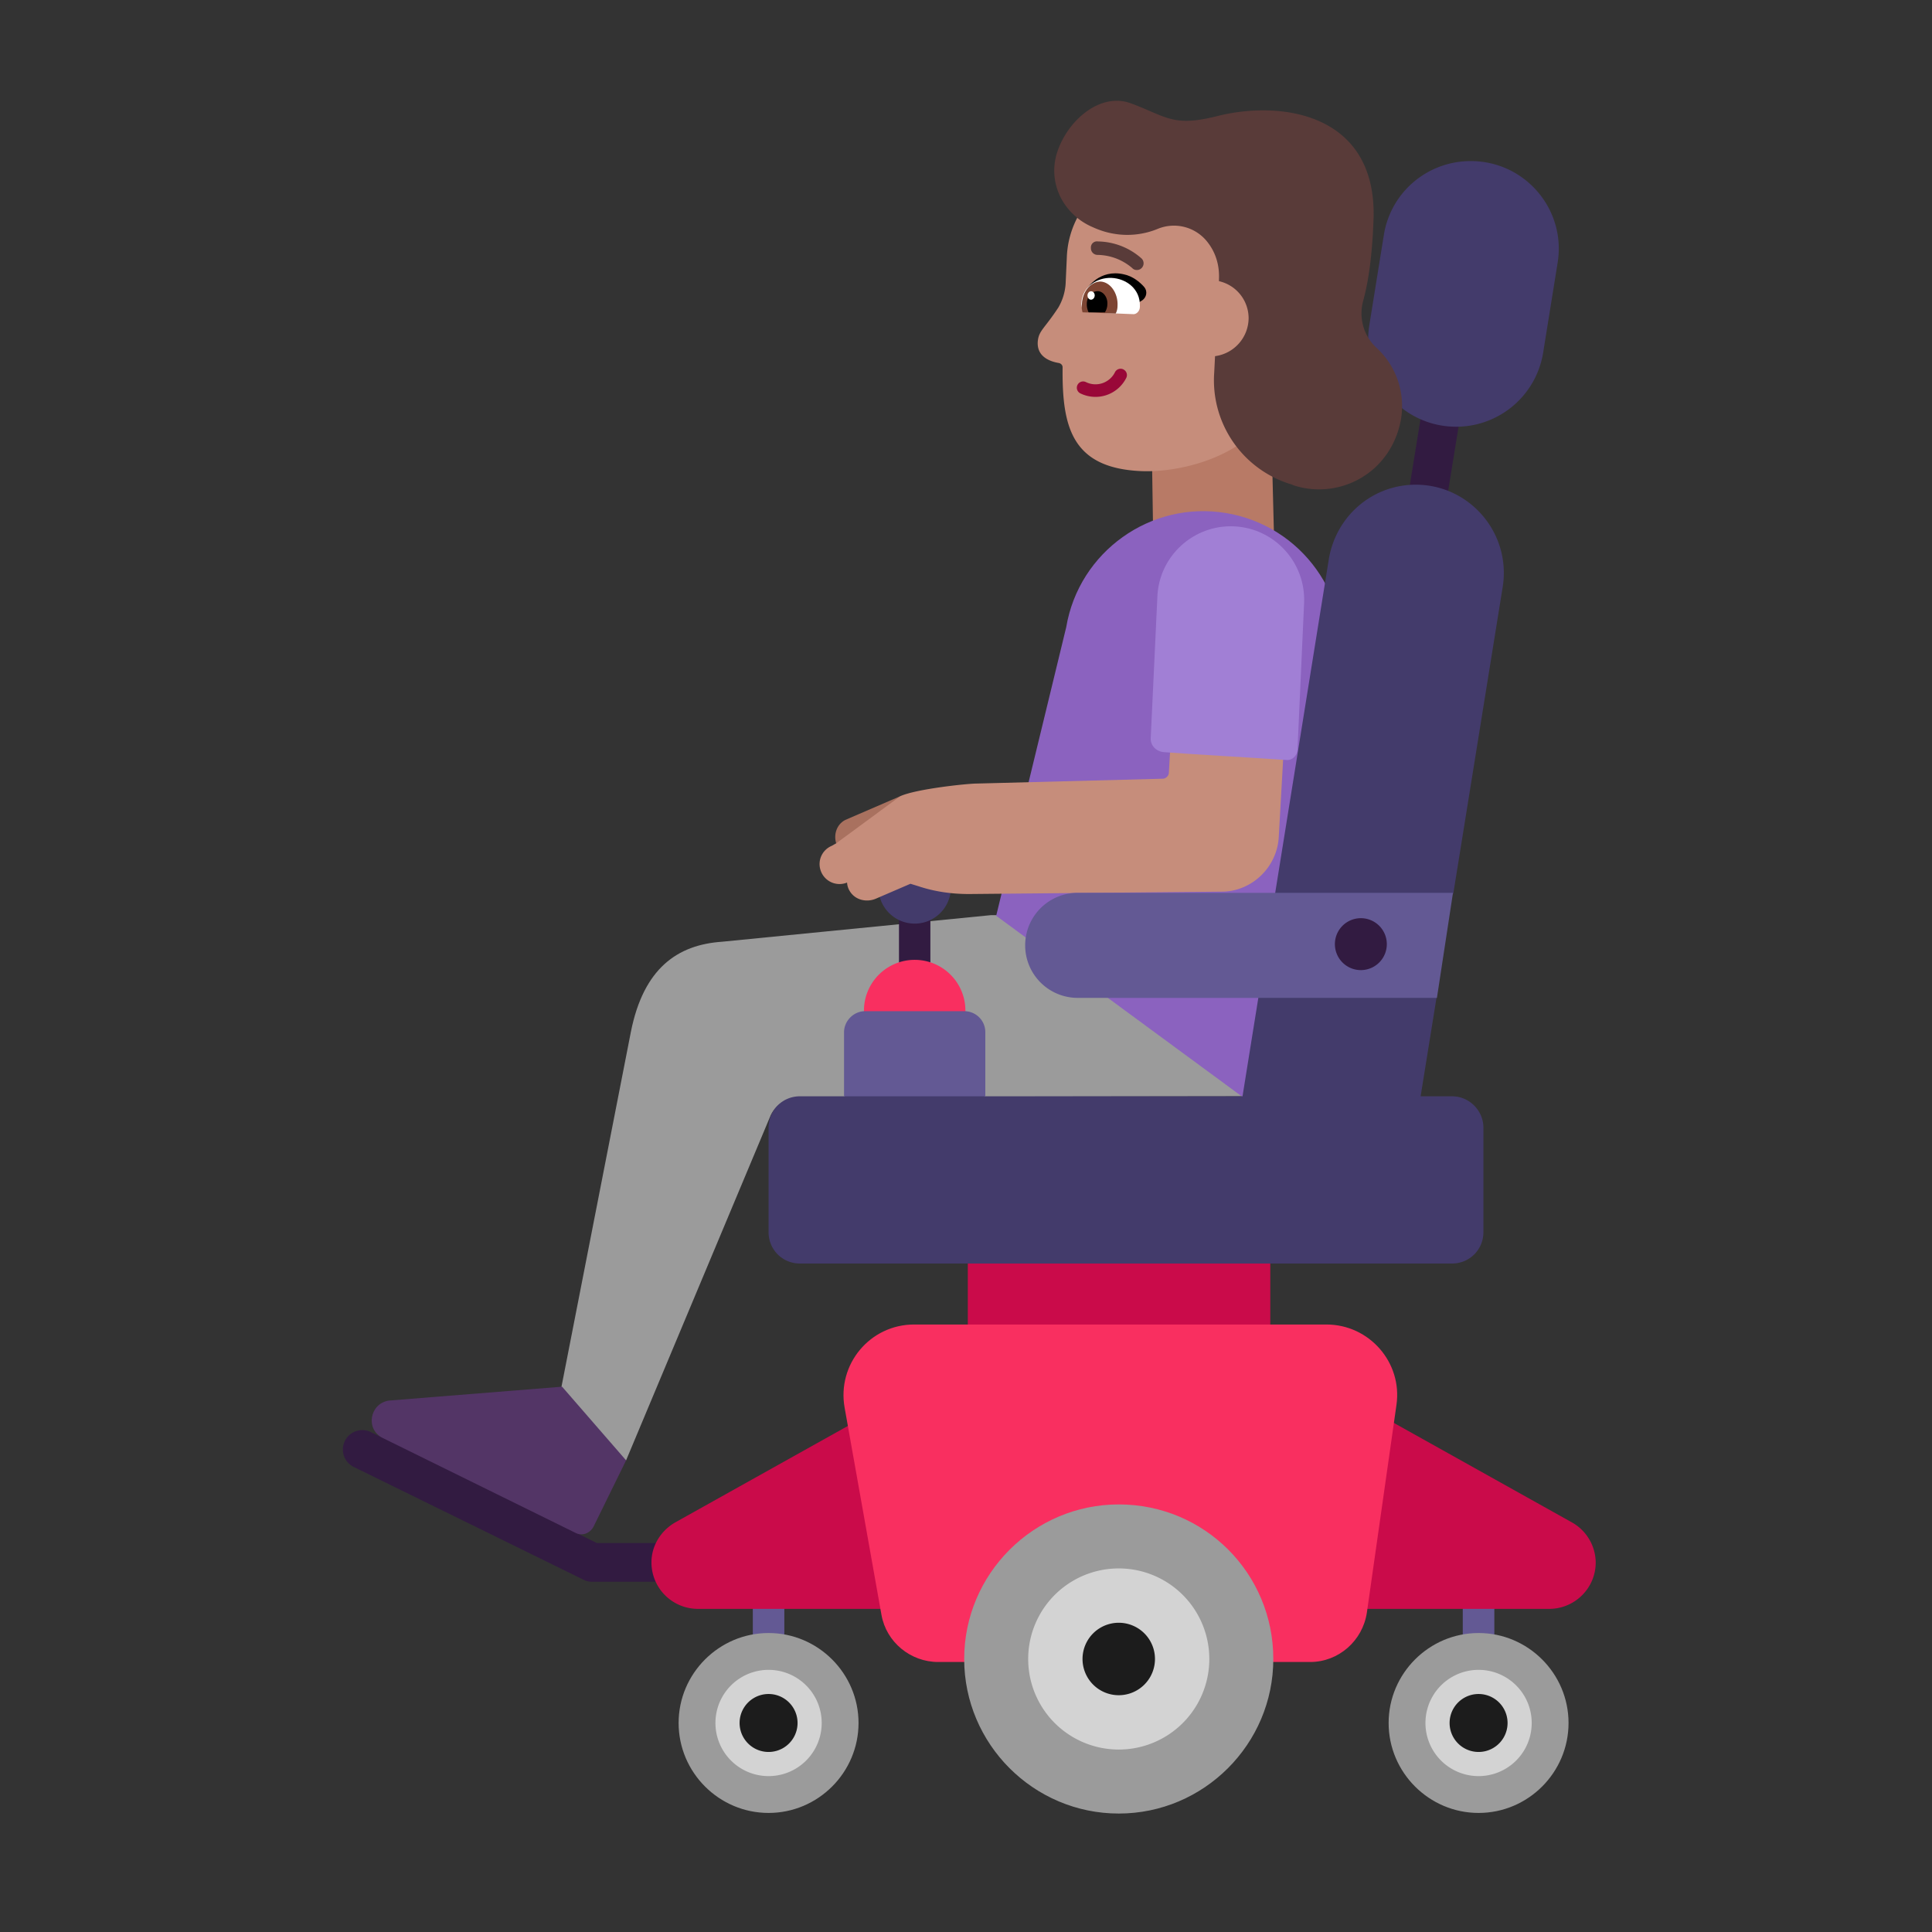 <svg xmlns="http://www.w3.org/2000/svg" fill="none" viewBox="0 0 32 32"><rect x="0" y="0" width="32" height="32" fill="#333333" stroke="none"/><path fill="#635994" d="M12.991 26.168a.261.261 0 0 0-.522 0v2.39a.261.261 0 1 0 .522 0zM24.751 26.168a.261.261 0 0 0-.523 0v2.39a.261.261 0 1 0 .523 0z"/><path fill="#321B41" d="M24.427 5.41a.321.321 0 1 0-.634-.103l-.65 4.01a.321.321 0 1 0 .634.102zM6.142 23.72a.321.321 0 0 0-.283.577l3.81 1.87a.3.3 0 0 0 .141.032h1.61a.321.321 0 1 0 0-.642H9.885l-.341-.168-1.204-1.26-2.03-.327z"/><path fill="#CA0B4A" d="M21.04 20.918v1.02l-2.477.518-2.533-.518v-1.02l2.533-.64zM11.18 25.218l3.49-1.95v3.38h-3.11a.77.77 0 0 1-.77-.77c0-.27.15-.52.39-.66M26.04 25.218l-3.49-1.95v3.38h3.11c.42 0 .77-.34.77-.77a.77.77 0 0 0-.39-.66"/><path fill="#F92F60" d="M21.97 21.938h-6.83c-.73 0-1.28.66-1.15 1.38l.61 3.43c.08.45.48.78.94.78h6.16c.47 0 .87-.35.94-.82l.49-3.44c.1-.7-.45-1.33-1.16-1.33"/><path fill="#9B9B9B" d="M18.53 24.918c-1.41 0-2.56 1.15-2.56 2.56s1.15 2.56 2.56 2.56 2.56-1.15 2.56-2.56c0-1.42-1.14-2.56-2.56-2.56M23 28.538c0 .82.67 1.49 1.49 1.49s1.49-.67 1.49-1.49-.67-1.49-1.49-1.49-1.49.67-1.49 1.49M11.24 28.538c0-.82.67-1.49 1.49-1.49s1.49.67 1.49 1.49-.67 1.49-1.49 1.49-1.49-.67-1.49-1.49"/><path fill="#D3D3D3" d="M18.53 28.978a1.5 1.5 0 1 0 0-3 1.5 1.5 0 0 0 0 3M24.49 29.418a.88.88 0 1 0 0-1.76.88.88 0 0 0 0 1.76M13.61 28.538a.88.88 0 1 1-1.76 0 .88.88 0 0 1 1.76 0"/><path fill="#1C1C1C" d="M18.53 28.078a.6.6 0 1 0 0-1.2.6.6 0 0 0 0 1.2M24.49 29.018a.48.48 0 1 0 0-.96.48.48 0 0 0 0 .96M13.21 28.538a.48.48 0 1 1-.96 0 .48.48 0 0 1 .96 0"/><path fill="#B87A66" d="m21.05 6.858.05 1.96-2 .06-.03-1.98z"/><path fill="#9B9B9B" d="m9.3 22.968 1.15-5.88c.21-1.05.77-1.44 1.51-1.49l4.45-.44h4.64s.78 3-.37 3l-7.42.01c-.22 0-.43.13-.51.34l-2.38 5.68-1.02-.24z"/><path fill="#8B62BF" d="M20.31 8.498c-1.25-.21-2.44.64-2.65 1.89l-1.16 4.78 4.08 3 1.62-7.02c.21-1.26-.64-2.44-1.89-2.65"/><path fill="#321B41" d="M15.41 15.048h-.52v1.1h.52z"/><path fill="#433B6B" d="M15.15 15.298a.6.6 0 1 0 0-1.2.6.6 0 0 0 0 1.2"/><path fill="#A9715F" d="M14.03 13.568c-.16.06-.23.24-.18.4l.7-.222.36-.558z"/><path fill="#C68D7B" d="m21.39 10.148-.21 3.72c-.03.49-.43.88-.91.9l-4.22.04c-.29 0-.57-.04-.84-.13l-.13-.04-.58.25c-.15.06-.33.02-.42-.12a.3.3 0 0 1-.05-.15.33.33 0 0 1-.43-.18c-.07-.17.01-.36.18-.43l.07-.04 1.06-.78c.26-.12 1.11-.21 1.27-.21l3.08-.08c.05 0 .1-.05.1-.1l.16-2.76c.03-.51.47-.91.99-.88.51.03.91.47.88.99"/><path fill="#A17FD5" d="M21.31 12.588c.09.01.17-.07.18-.16l.11-2.44c.03-.67-.49-1.24-1.16-1.27s-1.24.49-1.27 1.16l-.11 2.34c-.01.13.09.23.22.24.54.04 1.44.09 2.03.13"/><path fill="#533566" d="m10.37 24.188-.54 1.1c-.06.11-.19.16-.3.1l-3.19-1.57c-.29-.14-.22-.57.1-.62l2.87-.23z"/><path fill="#C68D7B" d="m20.32 2.803-1.02-.04c-.86-.04-1.6.64-1.63 1.5l-.02.44a.9.9 0 0 1-.12.39c-.23.35-.32.38-.34.55-.03.28.23.35.35.37.04.01.06.04.06.07-.01.97.14 1.67 1.3 1.72.71.03 1.84-.28 2.2-1.1l.34-1.11.39-1.16c.03-.86-.65-1.59-1.51-1.63"/><path fill="#990838" d="M18.605 6.118a.104.104 0 0 1 .05.14.57.57 0 0 1-.76.258.104.104 0 1 1 .09-.188.36.36 0 0 0 .481-.16.104.104 0 0 1 .14-.05"/><path fill="#593B39" d="M18.83 4.472a.1.1 0 0 1-.078-.033.9.9 0 0 0-.575-.217.11.11 0 0 1-.108-.114.1.1 0 0 1 .114-.109c.269.004.526.104.726.283a.112.112 0 0 1-.036.182.1.1 0 0 1-.043.008"/><path fill="#000" d="M18.011 4.773s.2-.32.6-.23c.15.03.27.13.34.21.06.07.04.17-.03.22l-.29.18z"/><path fill="#fff" d="M18.02 5.173c-.06 0-.11-.06-.11-.13v-.01c.01-.29.27-.44.5-.43.24.01.48.18.47.47v.01c0 .07-.06.13-.12.12z"/><path fill="#7D4533" d="M17.93 5.173c-.01-.04-.02-.09-.01-.14.01-.21.15-.37.31-.37.16.01.29.19.28.4 0 .05-.01.09-.03.13z"/><path fill="#000" d="M18.031 5.173a.3.3 0 0 1-.03-.14c0-.12.08-.21.18-.21.09 0 .17.1.16.22 0 .05-.02.1-.04.13z"/><path fill="#fff" d="M18.132 4.896c.001-.039-.024-.07-.057-.072-.034-.002-.062.029-.063.067s.024.071.057.073c.033 0 .061-.03.063-.068"/><path fill="#433B6B" d="m22.68 5.388.24-1.49c.11-.71.72-1.23 1.44-1.23.9 0 1.58.8 1.44 1.68l-.24 1.49a1.46 1.46 0 0 1-1.44 1.23c-.9 0-1.58-.8-1.44-1.68M23.45 8.028c-.72 0-1.32.52-1.44 1.23l-1.43 8.9h-4.267l-1.098-.79-1.23.79h-.735c-.29 0-.52.23-.52.52v1.73c0 .29.23.52.52.52h10.8c.29 0 .52-.23.52-.52v-1.73c0-.28-.23-.52-.52-.52h-.52l.266-1.65-.431-.866.707-.846.818-5.078c.14-.89-.55-1.69-1.44-1.69"/><path fill="#F92F60" d="M15.15 17.578a.84.84 0 1 0 0-1.68.84.84 0 0 0 0 1.68"/><path fill="#635994" d="M17.85 14.788h6.216l-.266 1.74h-5.95a.87.87 0 0 1 0-1.74M14.33 16.748h1.64c.19 0 .35.15.35.35v1.06h-2.34v-1.06c0-.19.16-.35.35-.35"/><path fill="#321B41" d="M22.54 16.068a.43.43 0 1 0 0-.86.43.43 0 0 0 0 .86"/><path fill="#593B39" d="M18.76 1.723c-.52-.22-1.08.27-1.25.8-.12.37-.01.76.26 1.02.08.08.19.16.33.22.11.05.23.09.36.11.24.04.49.01.71-.08a.704.704 0 0 1 .84.23c.13.17.19.38.18.6v.034a.63.63 0 0 1 .491.615.64.64 0 0 1-.556.627l-.014.274a1.8 1.8 0 0 0 1.23 1.835l.05.015c.04.02.08.03.12.04.7.18 1.49-.22 1.68-1.05a1.31 1.31 0 0 0-.4-1.26c-.21-.2-.29-.5-.21-.78.09-.33.15-.77.17-1.37.04-1.72-1.52-1.95-2.59-1.68-.58.145-.758.07-1.11-.081a7 7 0 0 0-.29-.12"/></svg>